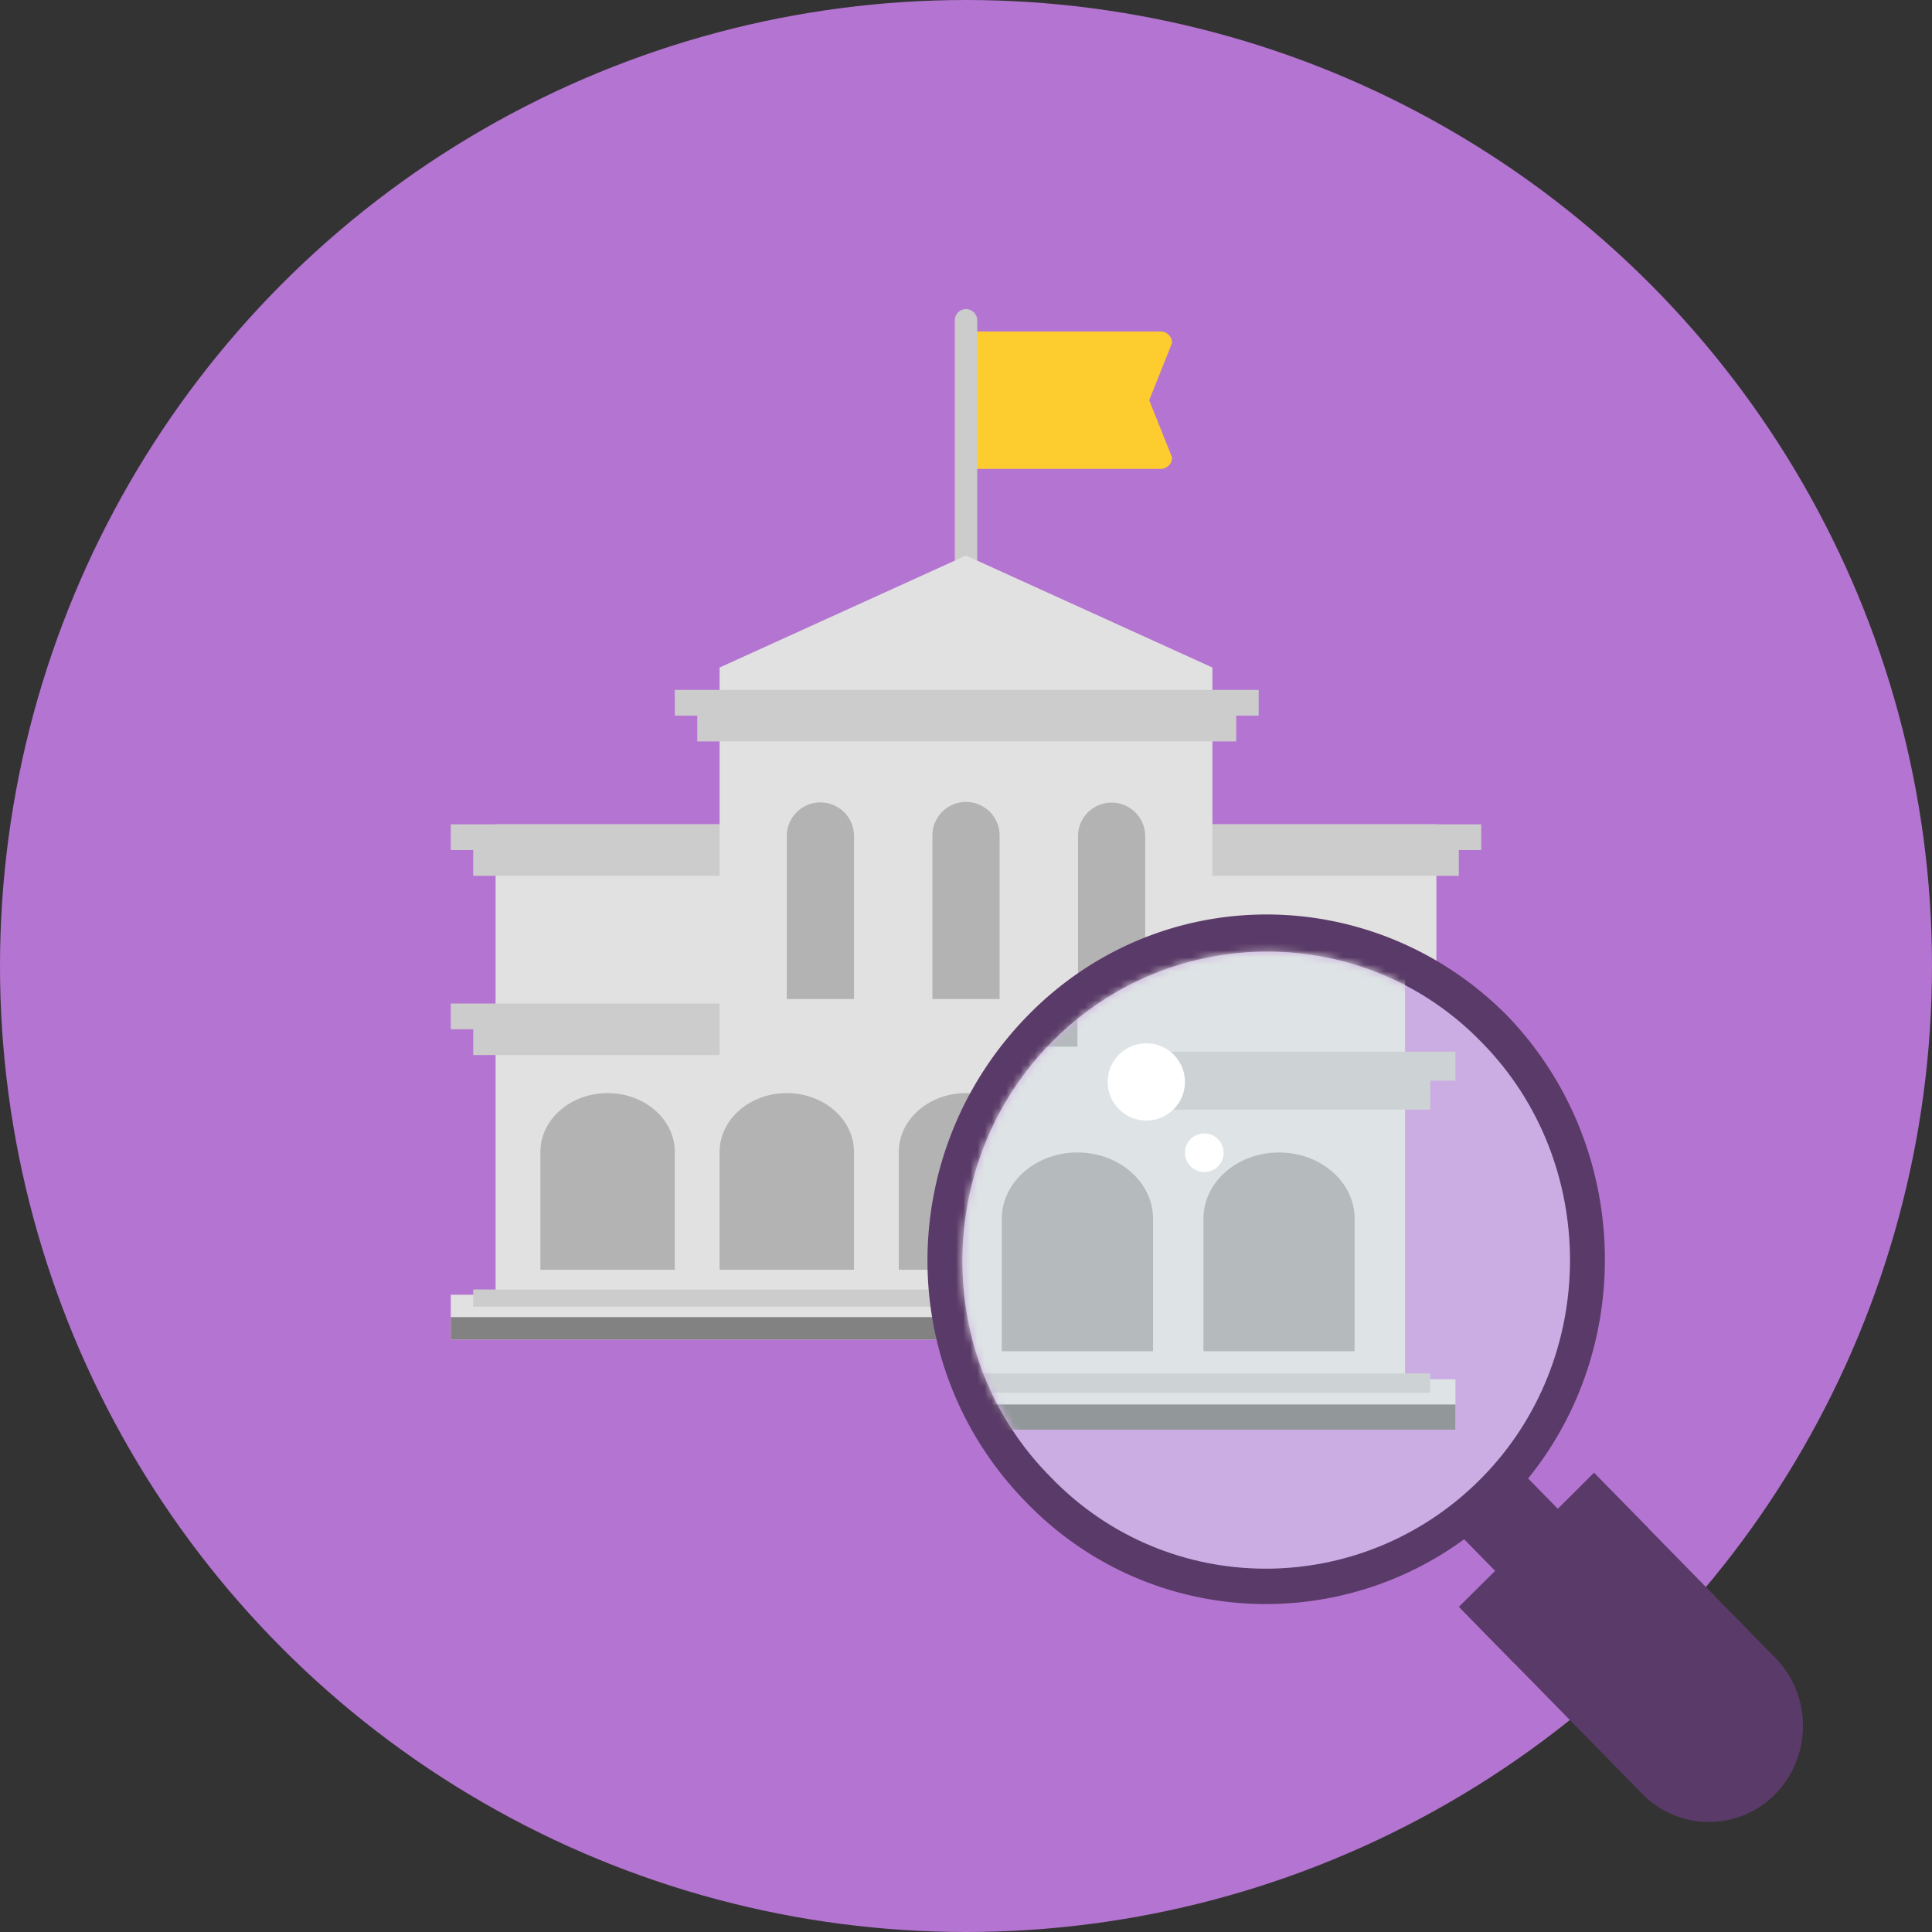 <?xml version="1.0" encoding="UTF-8"?> <svg xmlns="http://www.w3.org/2000/svg" xmlns:xlink="http://www.w3.org/1999/xlink" width="270" height="270" viewBox="0 0 270 270"><rect x="0" y="0" width="270" height="270" fill="#333333" stroke="none"/><defs><path d="M72.776 74.43c-16.659 16.705-43.658 16.705-60.03-.293-16.659-16.704-16.371-44.252.288-60.957 16.659-16.704 43.657-16.704 60.03.293 16.371 16.705 16.371 44.253-.288 60.957z" id="a"></path><path d="M77.276 78.93c-16.659 16.705-43.658 16.705-60.03-.293C.587 61.933.875 34.385 17.534 17.68 34.193.976 61.19.976 77.564 17.973c16.371 16.705 16.371 44.253-.288 60.957z" id="c"></path></defs><g fill="none" fill-rule="evenodd"><circle fill="#B474D1" cx="135" cy="135" r="135"></circle><g fill-rule="nonzero"><path d="M163.8 47.93l-3.2 8 3.2 8a1.6 1.6 0 0 1-1.6 1.6H135v-19.2h27.2a1.6 1.6 0 0 1 1.6 1.6z" fill="#FDCD2F"></path><path d="M136.565 44.765V180.94h-3.13V44.765a1.565 1.565 0 0 1 3.13 0z" fill="#CCC"></path><path fill="#E1E1E1" d="M207 180.94v6.26H63v-6.26h6.26V115.2h31.305V93.287L135 77.635l34.435 15.652V115.2h31.304v65.74z"></path><path d="M175.904 100.017h-3.138v3.6H97.443v-3.6h-3.139v-3.6h81.6v3.6zM100.565 122.4v-7.2H63v3.6h3.13v3.6h34.435zM207 115.2v3.6h-3.13v3.6h-34.435v-7.2H207zM66.13 147.443v-3.6H63v-3.6H100.565v7.2H66.13zm137.74-7.2h-34.435v7.2h34.435v-3.6H207v-3.6h-3.13z" fill="#CCC"></path><path d="M119.348 139.617v-22.852a4.696 4.696 0 0 0-9.391 0v22.852h9.39zm20.348 0v-22.852a4.696 4.696 0 0 0-9.392 0v22.852h9.392zm20.347 0v-22.852a4.696 4.696 0 0 0-9.39 0v22.852h9.39zM144.391 160.994v16.457H125.61v-16.457c0-4.545 4.204-8.229 9.391-8.229s9.391 3.684 9.391 8.229zm-34.434-8.229c-5.187 0-9.392 3.684-9.392 8.229v16.457h18.783v-16.457c0-4.545-4.205-8.229-9.391-8.229zm-25.044 0c-5.187 0-9.391 3.684-9.391 8.229v16.457h18.782v-16.457c0-4.545-4.204-8.229-9.391-8.229zm75.13 0c-5.186 0-9.39 3.684-9.39 8.229v16.457h18.782v-16.457c0-4.545-4.205-8.229-9.392-8.229zm25.044 0c-5.187 0-9.391 3.684-9.391 8.229v16.457h18.782v-16.457c0-4.545-4.204-8.229-9.391-8.229z" fill="#B3B3B3"></path><path fill="#CCC" d="M203.87 182.609H66.13v-2.4h137.74z"></path><path fill="#828282" d="M207 187.2H63v-3.13h144z"></path></g><g transform="translate(129.6 127.8)"><path fill="#5A3A68" fill-rule="nonzero" d="M90.2 85.19l-8.632 8.807-8.902-9.083 8.632-8.808z"></path><path d="M118.525 122.897a13.003 13.003 0 0 1-18.614 0L74.554 97.025l18.613-18.992 25.358 25.872c5.125 5.23 5.125 13.763 0 18.992zM80.99 14.1c-18.55-18.672-48.383-18.928-66.934 0-18.551 18.929-18.802 49.112-.25 68.04 18.3 18.928 48.383 18.928 66.934.256 18.551-18.672 18.551-49.367.25-68.295z" fill="#5A3A68" fill-rule="nonzero"></path><path fill="#5A3A68" fill-rule="nonzero" d="M93.167 78.033L74.284 96.749l7.823 7.982 18.614-18.992z"></path><g transform="translate(4.5 4.5)"><mask id="b" fill="#fff"><use xlink:href="#a"></use></mask><use fill="#CB9EDF" fill-rule="nonzero" xlink:href="#a"></use><g mask="url(#b)" fill-rule="nonzero"><path d="M20.7-89.178l-3.6 9 3.6 9a1.8 1.8 0 0 1-1.8 1.8h-30.6v-21.6h30.6a1.8 1.8 0 0 1 1.8 1.8z" fill="#B14724"></path><path d="M-9.94-92.74V60.458h-3.52V-92.74a1.761 1.761 0 0 1 3.52 0z" fill="#6B6457"></path><path fill="#E1E1E1" d="M69.3 60.457V67.5h-162v-7.043h7.043V-13.5h35.218v-24.652L-11.7-55.761l38.74 17.609V-13.5h35.217v73.957z"></path><path d="M34.317-30.58h-3.53v4.05h-84.739v-4.05h-3.53v-4.05h91.799v4.05zM-50.439-5.4v-8.1H-92.7v4.05h3.522v4.05h38.739zM69.3-13.5v4.05h-3.522v4.05H27.04v-8.1H69.3zM-89.178 22.774v-4.05H-92.7v-4.05H-50.439v8.1h-38.74zm154.956-8.1H27.04v8.1h38.74v-4.05H69.3v-4.05h-3.522z" fill="#CCC"></path><path d="M-29.309 13.97v-25.71a5.283 5.283 0 0 0-10.565 0v25.71h10.565zm22.892 0v-25.71a5.283 5.283 0 0 0-10.566 0v25.71h10.566zm22.89 0v-25.71a5.283 5.283 0 0 0-10.564 0v25.71h10.565zM-1.135 38.018v18.514h-21.13V38.018c0-5.113 4.73-9.257 10.565-9.257 5.835 0 10.565 4.144 10.565 9.257zm-38.739-9.257c-5.835 0-10.565 4.144-10.565 9.257v18.514h21.13V38.018c0-5.113-4.73-9.257-10.565-9.257zm-28.174 0c-5.835 0-10.565 4.144-10.565 9.257v18.514h21.13V38.018c0-5.113-4.73-9.257-10.565-9.257zm84.522 0c-5.835 0-10.565 4.144-10.565 9.257v18.514h21.13V38.018c0-5.113-4.73-9.257-10.565-9.257zm28.174 0c-5.835 0-10.565 4.144-10.565 9.257v18.514h21.13V38.018c0-5.113-4.73-9.257-10.565-9.257z" fill="#AEAEAE"></path><path fill="#CCC" d="M65.778 62.335H-89.178v-2.7H65.778z"></path><path fill="#828282" d="M69.3 67.5h-162v-3.522h162z"></path></g></g><mask id="d" fill="#fff"><use xlink:href="#c"></use></mask><use fill-opacity=".2" fill="#D4EFF9" fill-rule="nonzero" xlink:href="#c"></use><circle fill="#FFF" mask="url(#d)" cx="30.6" cy="23.4" r="5.4"></circle><circle fill="#FFF" mask="url(#d)" cx="38.7" cy="33.3" r="2.7"></circle></g></g></svg> 